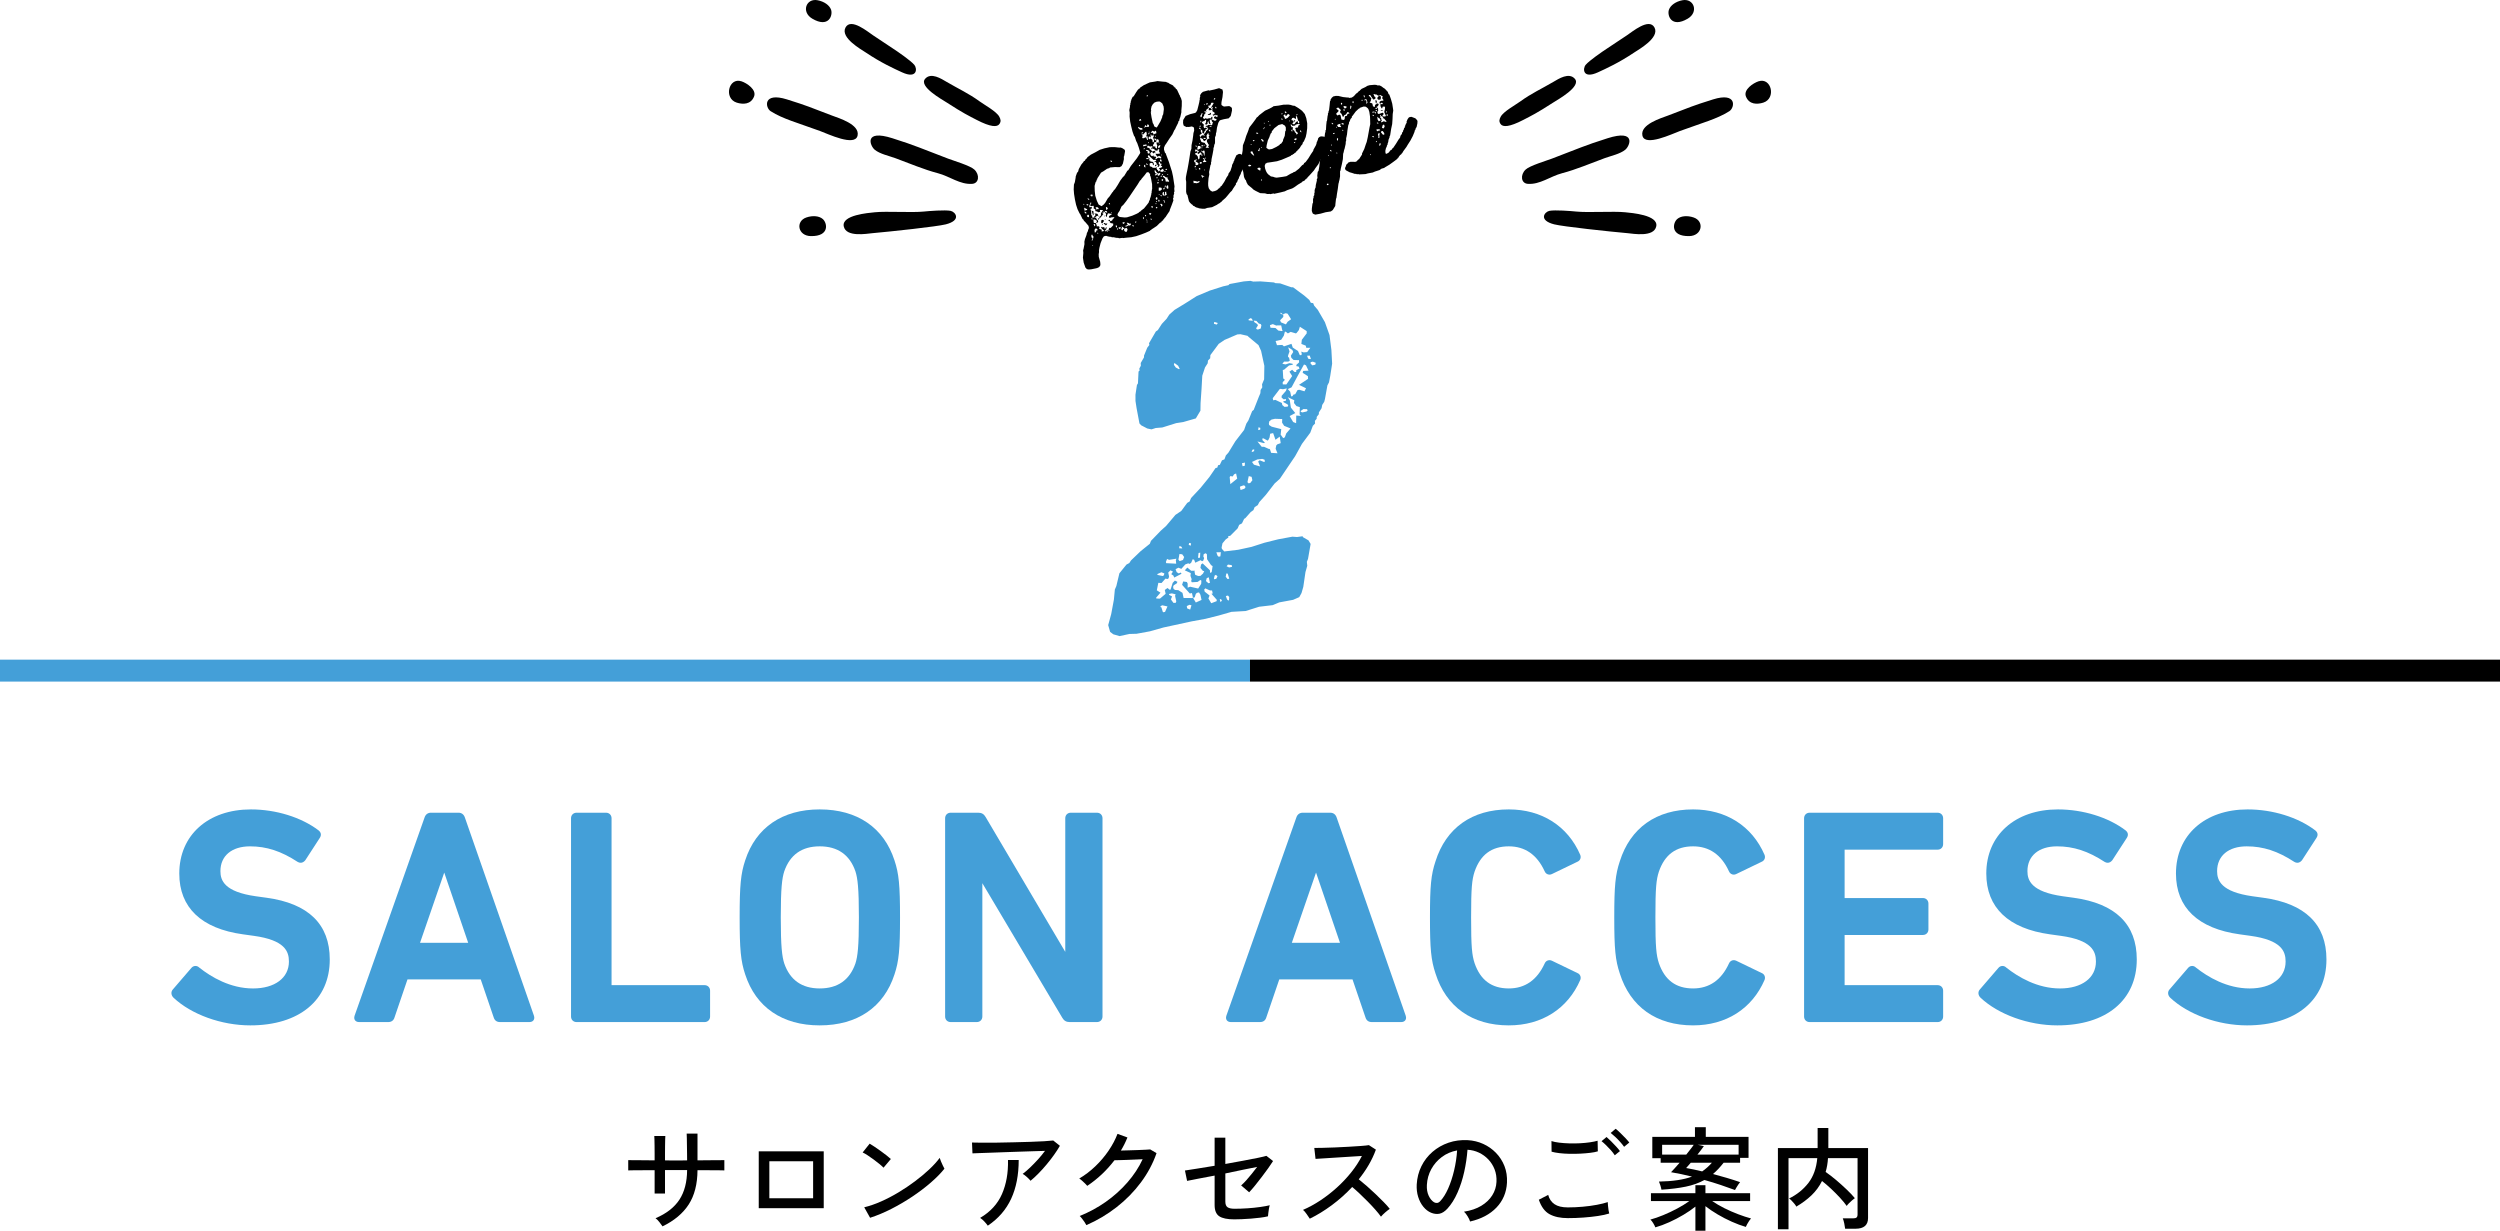 <?xml version="1.0" encoding="UTF-8"?><svg id="b" xmlns="http://www.w3.org/2000/svg" width="398.877" height="196.368" viewBox="0 0 398.877 196.368"><defs><style>.d{fill:#449fd8;}.e{stroke:#000;}.e,.f{fill:none;stroke-miterlimit:10;stroke-width:3.5px;}.f{stroke:#449fd8;}</style></defs><g id="c"><path class="d" d="m39.939,163.6c-4.6,0-9.412-1.737-12.261-4.424-.38-.379-.432-.897-.134-1.268l2.98-3.462c.166-.207.404-.327.664-.327.222,0,.437.091.602.257,1.895,1.504,4.955,3.333,8.58,3.333,3.48,0,5.729-1.684,5.729-4.291,0-1.646-.665-3.421-5.593-4.103l-1.726-.24c-6.656-.915-10.175-4.269-10.175-9.701,0-6.12,4.593-10.231,11.429-10.231,4,0,8.033,1.25,10.79,3.342.424.339.488.771.188,1.22l-2.297,3.542c-.218.276-.475.41-.745.41-.162,0-.322-.046-.476-.138-2.627-1.72-4.968-2.483-7.604-2.483-2.913,0-4.722,1.516-4.722,3.956,0,1.495.641,3.3,5.642,4.007l1.724.239c6.688.919,10.08,4.232,10.08,9.844,0,6.488-4.857,10.519-12.676,10.519Z"/><path class="d" d="m79.772,163.073c-.519,0-.869-.268-1.014-.774l-2.057-6.032h-11.688l-2.063,6.051c-.138.487-.489.754-1.007.754h-4.649c-.366,0-.557-.158-.652-.291-.097-.134-.187-.369-.068-.724l11.169-31.639c.159-.475.526-.75,1.006-.75h4.41c.48,0,.847.276,1.008.757l11.021,31.627c.12.36.03.595-.067.729-.095.132-.286.291-.652.291h-4.697Zm-5.073-12.65l-3.82-11.204-3.862,11.204h7.682Z"/><path class="d" d="m91.993,163.073c-.513,0-.885-.373-.885-.885v-31.632c0-.513.373-.886.885-.886h4.697c.513,0,.885.373.885.886v26.625h14.835c.513,0,.885.373.885.886v4.122c0,.513-.373.885-.885.885h-20.417Z"/><path class="d" d="m130.782,163.6c-5.965,0-10.188-2.892-11.889-8.142-.701-2.101-.882-3.97-.882-9.087s.182-6.987.883-9.091c1.701-5.247,5.923-8.138,11.888-8.138,5.996,0,10.235,2.892,11.937,8.142.701,2.101.882,3.971.882,9.088s-.182,6.986-.883,9.09c-1.7,5.247-5.94,8.138-11.936,8.138Zm0-28.565c-2.837,0-4.74,1.343-5.655,3.992-.349,1.091-.553,2.647-.553,7.344s.204,6.252.556,7.353c.913,2.64,2.815,3.983,5.652,3.983,2.869,0,4.788-1.343,5.703-3.992.349-1.091.553-2.647.553-7.344s-.204-6.253-.556-7.354c-.912-2.64-2.831-3.983-5.7-3.983Z"/><path class="d" d="m170.658,163.073c-.53,0-.901-.217-1.167-.684l-12.757-21.476v21.274c0,.513-.373.885-.885.885h-4.17c-.513,0-.885-.373-.885-.885v-31.632c0-.513.373-.886.885-.886h4.41c.53,0,.901.218,1.167.685l12.708,21.517v-21.316c0-.513.373-.886.886-.886h4.169c.513,0,.886.373.886.886v31.632c0,.513-.373.885-.886.885h-4.361Z"/><path class="d" d="m218.866,163.073c-.519,0-.869-.268-1.014-.774l-2.057-6.032h-11.688l-2.063,6.051c-.138.487-.489.754-1.007.754h-4.649c-.366,0-.557-.158-.652-.29-.097-.134-.187-.369-.069-.724l11.169-31.639c.159-.475.526-.75,1.006-.75h4.41c.48,0,.847.276,1.008.757l11.021,31.627c.12.36.03.595-.067.729-.095.132-.286.29-.652.29h-4.697Zm-5.072-12.65l-3.82-11.204-3.862,11.204h7.682Z"/><path class="d" d="m240.731,163.6c-5.858,0-10.013-2.943-11.698-8.288-.708-2.123-.881-3.879-.881-8.94s.173-6.818.883-8.948c1.684-5.338,5.838-8.282,11.696-8.282,5.248,0,9.401,2.64,11.396,7.243.092.229.093.462.005.667-.086.202-.252.36-.467.446l-4.048,1.954c-.128.064-.264.098-.401.098-.342,0-.64-.212-.775-.553-1.203-2.623-3.126-3.962-5.71-3.962-2.737,0-4.524,1.321-5.463,4.04-.414,1.29-.553,2.527-.553,7.296s.139,6.006.556,7.305c.937,2.71,2.724,4.031,5.46,4.031,2.583,0,4.507-1.339,5.718-3.98.128-.323.425-.534.768-.534.137,0,.273.034.406.1l4.068,1.963c.188.074.354.232.441.434.087.205.087.438,0,.658-1.999,4.613-6.152,7.252-11.4,7.252Z"/><path class="d" d="m270.136,163.6c-5.858,0-10.013-2.943-11.698-8.288-.708-2.123-.881-3.879-.881-8.94s.173-6.818.883-8.948c1.684-5.338,5.838-8.282,11.696-8.282,5.248,0,9.401,2.64,11.396,7.243.092.229.093.462.005.667-.086.202-.252.36-.467.446l-4.048,1.954c-.128.064-.264.098-.401.098-.342,0-.64-.212-.775-.553-1.203-2.623-3.126-3.962-5.71-3.962-2.737,0-4.524,1.321-5.463,4.04-.414,1.29-.553,2.527-.553,7.296s.139,6.006.556,7.305c.937,2.71,2.724,4.031,5.46,4.031,2.583,0,4.507-1.339,5.718-3.98.128-.323.425-.534.768-.534.137,0,.273.034.406.1l4.068,1.963c.188.074.354.232.441.434.087.205.087.438,0,.658-1.999,4.613-6.152,7.252-11.4,7.252Z"/><path class="d" d="m288.727,163.073c-.513,0-.885-.373-.885-.885v-31.632c0-.513.373-.886.885-.886h20.417c.513,0,.885.373.885.886v4.122c0,.513-.373.886-.885.886h-14.834v7.718s12.486,0,12.486,0c.513,0,.886.373.886.886v4.122c0,.513-.373.885-.886.885h-12.486v8.006s14.834,0,14.834,0c.513,0,.885.373.885.886v4.122c0,.513-.373.885-.885.885h-20.417Z"/><path class="d" d="m328.249,163.6c-4.6,0-9.412-1.737-12.261-4.424-.38-.379-.432-.897-.134-1.268l2.98-3.462c.166-.207.404-.327.664-.327.222,0,.437.091.602.257,1.895,1.504,4.955,3.333,8.58,3.333,3.48,0,5.729-1.684,5.729-4.291,0-1.646-.665-3.421-5.593-4.103l-1.726-.24c-6.656-.915-10.175-4.269-10.175-9.701,0-6.12,4.593-10.231,11.429-10.231,4,0,8.033,1.25,10.79,3.342.424.339.488.771.188,1.22l-2.297,3.542c-.218.276-.475.41-.745.41-.162,0-.322-.046-.476-.138-2.627-1.72-4.968-2.483-7.604-2.483-2.913,0-4.722,1.516-4.722,3.956,0,1.495.641,3.3,5.642,4.007l1.724.239c6.688.919,10.08,4.232,10.08,9.844,0,6.488-4.857,10.519-12.676,10.519Z"/><path class="d" d="m358.511,163.6c-4.6,0-9.412-1.737-12.261-4.424-.38-.379-.432-.897-.134-1.268l2.98-3.462c.166-.207.404-.327.664-.327.222,0,.437.091.602.257,1.895,1.504,4.955,3.333,8.58,3.333,3.48,0,5.729-1.684,5.729-4.291,0-1.646-.665-3.421-5.593-4.103l-1.726-.24c-6.656-.915-10.175-4.269-10.175-9.701,0-6.12,4.593-10.231,11.429-10.231,4,0,8.033,1.25,10.79,3.342.424.339.488.771.188,1.22l-2.297,3.542c-.218.276-.475.41-.745.41-.162,0-.322-.046-.476-.138-2.627-1.72-4.968-2.483-7.604-2.483-2.913,0-4.722,1.516-4.722,3.956,0,1.495.641,3.3,5.642,4.007l1.724.239c6.688.919,10.08,4.232,10.08,9.844,0,6.488-4.857,10.519-12.676,10.519Z"/><path d="m105.706,195.666c-.108-.168-.276-.396-.504-.684s-.432-.492-.612-.612c1.74-.744,3.012-1.734,3.816-2.97.804-1.236,1.212-2.808,1.224-4.716h-3.528v3.744h-1.656v-3.726c-.624,0-1.236.003-1.836.009-.6.006-1.113.009-1.539.009s-.705.006-.837.018v-1.638c.096,0,.357.003.783.009.426.006.942.009,1.548.009s1.233.006,1.881.018v-1.116c0-.408-.003-.804-.009-1.188-.006-.384-.012-.72-.018-1.008-.006-.288-.015-.479-.027-.576h1.764c-.012.084-.021.273-.027.567-.006.294-.012.636-.018,1.026-.006.39-.009.789-.009,1.197v1.098c.384.012.726.018,1.026.018h1.44c.312,0,.666-.006,1.062-.018,0-.276-.003-.621-.009-1.035-.006-.414-.012-.84-.018-1.278-.006-.438-.012-.837-.018-1.197-.006-.36-.015-.612-.027-.756h1.728v4.266c.624-.012,1.236-.018,1.836-.018s1.122-.002,1.566-.009c.444-.006.738-.009.882-.009v1.638c-.132-.012-.42-.018-.864-.018s-.966-.002-1.566-.009c-.6-.006-1.218-.009-1.854-.009-.012,2.22-.48,4.044-1.404,5.472-.924,1.428-2.316,2.592-4.176,3.492Z"/><path d="m121.058,192.768v-9.072h10.368v9.072h-10.368Zm1.692-1.584h6.984v-5.904h-6.984v5.904Z"/><path d="m140.966,186.306c-.132-.144-.339-.333-.621-.567-.282-.234-.591-.474-.927-.72-.336-.246-.664-.474-.981-.684-.318-.21-.585-.363-.801-.459l1.116-1.404c.216.12.483.288.801.504.318.216.645.444.981.684.336.24.648.475.936.702.288.228.51.414.666.558l-1.17,1.386Zm-2.142,7.992l-.936-1.674c.852-.204,1.746-.513,2.682-.927s1.863-.897,2.781-1.449,1.797-1.143,2.637-1.773c.84-.63,1.599-1.263,2.277-1.899.678-.636,1.233-1.248,1.665-1.836.036.132.102.315.198.549.096.234.198.462.306.684.108.222.192.387.252.495-.576.72-1.308,1.464-2.196,2.232-.888.768-1.866,1.509-2.934,2.223s-2.178,1.365-3.33,1.953c-1.152.588-2.286,1.062-3.402,1.422Z"/><path d="m164.426,188.394c-.132-.168-.324-.366-.576-.594-.252-.228-.48-.396-.684-.504.36-.264.753-.6,1.179-1.008.426-.408.849-.843,1.269-1.305s.792-.915,1.116-1.359c-.516.012-1.125.03-1.827.054-.702.024-1.446.048-2.232.072-.786.024-1.569.051-2.349.081-.78.03-1.515.057-2.205.081s-1.293.045-1.809.063c-.516.018-.9.033-1.152.045l-.072-1.728c.36.012.885.021,1.575.027.69.006,1.47.003,2.34-.009.87-.012,1.767-.03,2.691-.054.924-.024,1.812-.048,2.664-.072.852-.024,1.604-.057,2.259-.099.654-.042,1.131-.081,1.431-.117l1.062.846c-.252.444-.564.927-.936,1.449-.372.522-.774,1.042-1.206,1.557-.432.516-.867.996-1.305,1.44-.438.444-.849.822-1.233,1.134Zm-6.822,7.164c-.12-.18-.3-.399-.54-.657-.24-.258-.468-.453-.684-.585,1.632-.96,2.793-2.226,3.483-3.798.69-1.572,1.011-3.384.963-5.436h1.71c0,2.388-.402,4.449-1.206,6.183-.804,1.734-2.046,3.166-3.726,4.293Z"/><path d="m173.328,195.468c-.06-.132-.156-.294-.288-.486-.132-.192-.268-.378-.405-.558-.138-.18-.261-.318-.369-.414,1.476-.588,2.862-1.338,4.158-2.25,1.296-.912,2.451-1.95,3.465-3.114s1.821-2.394,2.421-3.69c-.372.012-.783.03-1.233.054-.45.024-.894.042-1.332.054-.438.012-.828.024-1.17.036-.342.012-.597.018-.765.018-1.224,1.608-2.67,2.97-4.338,4.086-.072-.096-.189-.222-.351-.378-.162-.156-.327-.309-.495-.459-.168-.15-.312-.261-.432-.333.9-.528,1.752-1.176,2.556-1.944.804-.768,1.512-1.602,2.124-2.502.612-.9,1.086-1.794,1.422-2.682l1.584.576c-.144.36-.303.714-.477,1.062-.174.348-.363.69-.567,1.026.396-.012.837-.024,1.323-.036.486-.012.963-.027,1.431-.045s.879-.036,1.233-.054c.354-.018.585-.033.693-.045l1.008.594c-.576,1.656-1.41,3.216-2.502,4.68-1.092,1.464-2.379,2.775-3.861,3.933-1.482,1.158-3.093,2.115-4.833,2.871Z"/><path d="m196.925,194.55c-1.104,0-1.902-.165-2.394-.495-.492-.33-.738-.927-.738-1.791v-4.698c-1.02.192-1.938.366-2.754.522-.816.156-1.362.264-1.638.324l-.342-1.656c.42-.06,1.059-.159,1.917-.297.858-.138,1.797-.291,2.817-.459v-4.482h1.71v4.194c.984-.18,1.935-.354,2.853-.522s1.707-.321,2.367-.459c.66-.138,1.104-.243,1.332-.315l1.062.828c-.192.312-.447.69-.765,1.134s-.657.903-1.017,1.377c-.36.474-.717.93-1.071,1.368-.354.438-.675.807-.963,1.107l-1.278-1.098c.24-.204.507-.468.801-.792.294-.324.594-.678.9-1.062.306-.384.591-.75.855-1.098-.612.12-1.371.273-2.277.459-.906.187-1.839.381-2.799.585v4.482c0,.444.117.747.351.909s.609.243,1.125.243c.66,0,1.347-.024,2.061-.072.714-.047,1.386-.117,2.016-.207.63-.09,1.143-.183,1.539-.279-.048.12-.093.3-.135.54-.042.24-.075.474-.099.702s-.042.402-.054.522c-.336.084-.741.156-1.215.216-.475.06-.969.111-1.485.153s-1.011.072-1.485.09-.873.027-1.197.027Z"/><path d="m208.976,194.442c-.12-.18-.285-.423-.495-.729s-.405-.531-.585-.675c.924-.396,1.848-.9,2.772-1.512.924-.612,1.806-1.299,2.646-2.061.84-.762,1.602-1.572,2.286-2.43.684-.857,1.248-1.725,1.692-2.601-.552.036-1.179.075-1.881.117-.702.042-1.41.087-2.124.135-.714.048-1.371.09-1.971.126-.6.036-1.074.066-1.422.09l-.198-1.746c.288,0,.726-.006,1.314-.018.588-.012,1.245-.033,1.971-.063.726-.03,1.452-.065,2.178-.108.726-.042,1.38-.084,1.962-.126.582-.042,1.011-.087,1.287-.135l1.116.72c-.3.828-.681,1.638-1.143,2.43s-.993,1.56-1.593,2.304c.408.324.846.69,1.314,1.098.468.408.93.831,1.386,1.269s.882.858,1.278,1.26c.396.402.72.765.972,1.089-.204.132-.447.321-.729.567-.282.246-.507.471-.675.675-.24-.335-.543-.711-.909-1.125-.366-.414-.765-.84-1.197-1.278-.432-.438-.864-.861-1.296-1.269-.432-.408-.828-.762-1.188-1.062-.996,1.068-2.082,2.037-3.258,2.907-1.176.87-2.346,1.587-3.51,2.151Z"/><path d="m234.553,194.892c-.06-.216-.189-.489-.387-.819-.198-.33-.394-.579-.585-.747,1.08-.167,1.998-.479,2.754-.936.756-.456,1.341-1.014,1.755-1.674.414-.66.639-1.374.675-2.142.036-.72-.063-1.383-.297-1.989s-.567-1.137-.999-1.593c-.432-.456-.933-.819-1.503-1.089-.57-.27-1.179-.423-1.827-.459-.084,1.164-.258,2.34-.522,3.528s-.621,2.292-1.071,3.312c-.45,1.021-.987,1.872-1.611,2.556-.42.456-.843.726-1.269.81-.426.084-.873.03-1.341-.162-.456-.192-.864-.507-1.224-.945-.36-.438-.636-.963-.828-1.575-.192-.612-.27-1.271-.234-1.98.06-1.056.309-2.028.747-2.916.438-.888,1.029-1.653,1.773-2.295.744-.642,1.596-1.128,2.556-1.458s1.986-.465,3.078-.405c.864.048,1.68.246,2.448.594.768.348,1.446.822,2.034,1.422.588.601,1.041,1.302,1.359,2.106.318.804.453,1.692.405,2.664-.084,1.56-.642,2.88-1.674,3.96-1.032,1.08-2.436,1.824-4.212,2.232Zm-5.76-3.078c.132.084.288.123.468.117.18-.006.354-.099.522-.279.468-.492.891-1.164,1.269-2.016.378-.852.693-1.806.945-2.862.252-1.056.414-2.13.486-3.222-.912.168-1.722.516-2.43,1.044-.708.528-1.272,1.176-1.692,1.944-.42.768-.654,1.608-.702,2.52-.036.66.06,1.233.288,1.719s.51.831.846,1.035Z"/><path d="m250.147,194.352c-1.176,0-2.145-.207-2.907-.621-.762-.414-1.335-1.185-1.719-2.313l1.494-.774c.168.648.504,1.143,1.008,1.485.504.342,1.212.513,2.124.513.78,0,1.572-.036,2.376-.108.804-.072,1.557-.174,2.259-.306.702-.132,1.281-.276,1.737-.432,0,.12.012.306.036.558.024.252.054.498.09.738.036.24.072.414.108.522-.48.156-1.08.288-1.8.396s-1.494.192-2.322.252c-.828.061-1.656.09-2.484.09Zm-2.592-10.602l-.018-1.692c.324.108.732.192,1.224.252.492.06,1.026.099,1.602.117.576.018,1.149.012,1.719-.018.57-.03,1.101-.081,1.593-.153.492-.072.9-.156,1.224-.252l.036,1.692c-.3.096-.696.174-1.188.234-.492.061-1.026.105-1.602.135-.576.03-1.152.039-1.728.027-.576-.012-1.116-.048-1.62-.108-.504-.06-.918-.138-1.242-.234Zm10.08.576c-.156-.252-.36-.519-.612-.801-.252-.282-.51-.552-.774-.81-.264-.258-.504-.471-.72-.639l.792-.666c.191.156.429.375.711.657.282.282.555.567.819.855.264.288.468.534.612.738l-.828.666Zm1.494-1.35c-.168-.24-.378-.501-.63-.783-.252-.282-.513-.549-.783-.801-.27-.252-.513-.462-.729-.63l.792-.666c.191.144.429.354.711.63.282.276.561.558.837.846.276.288.486.528.63.72l-.828.684Z"/><path d="m270.503,196.368v-3.852c-.552.444-1.191.882-1.917,1.314-.726.432-1.473.822-2.241,1.17-.769.348-1.512.624-2.232.828-.06-.168-.171-.387-.333-.657-.162-.27-.315-.465-.459-.585.624-.168,1.308-.405,2.052-.711.744-.306,1.482-.654,2.214-1.044s1.38-.789,1.944-1.197h-6.12v-1.26h7.092v-1.278h1.602v1.278h7.128v1.26h-6.048c.576.396,1.224.774,1.944,1.134.72.36,1.452.681,2.196.963.744.282,1.428.507,2.052.675-.084.084-.183.213-.297.387-.114.174-.219.348-.315.522-.096.174-.168.321-.216.441-.708-.204-1.452-.48-2.232-.828-.78-.348-1.536-.738-2.268-1.17s-1.38-.87-1.944-1.314v3.924h-1.602Zm6.318-6.498c-.672-.252-1.428-.519-2.268-.801-.84-.282-1.71-.549-2.61-.801-.876.48-1.866.834-2.97,1.062-1.104.228-2.4.39-3.888.486-.024-.168-.081-.396-.171-.684s-.165-.492-.225-.612c2.184-.036,3.942-.3,5.274-.792-.588-.144-1.161-.276-1.719-.396-.558-.12-1.101-.222-1.629-.306.168-.168.372-.387.612-.657.24-.27.492-.555.756-.855h-3.024v-.72h-1.332v-3.402h6.804v-1.548h1.728v1.548h6.822v3.348h-1.35v.774h-2.628c-.54.696-1.104,1.296-1.692,1.8.72.192,1.446.396,2.178.612.732.216,1.446.444,2.142.684-.072.084-.165.21-.279.378-.114.168-.219.333-.315.495-.096.162-.168.291-.216.387Zm-11.628-5.652h3.852c.24-.312.468-.603.684-.873s.384-.501.504-.693h-5.04v1.566Zm6.39,2.682c.576-.396,1.092-.858,1.548-1.386h-3.366c-.144.168-.279.324-.405.468s-.237.27-.333.378c.384.06.792.138,1.224.234.432.096.876.198,1.332.306Zm-.756-2.682h6.57v-1.566h-6.534l.99.216c-.132.192-.288.405-.468.639-.18.234-.366.471-.558.711Z"/><path d="m283.667,196.134v-12.96h6.336v-3.204h1.71v3.204h6.336v11.16c0,1.14-.666,1.71-1.998,1.71h-1.656c-.024-.228-.072-.513-.144-.855-.072-.342-.15-.609-.234-.801h1.656c.252,0,.432-.045.54-.135.108-.09.162-.255.162-.495v-8.982h-4.716c-.048.792-.174,1.53-.378,2.214.528.36,1.086.79,1.674,1.287.588.498,1.146.999,1.674,1.503.528.504.966.966,1.314,1.386-.108.072-.252.186-.432.342-.18.156-.351.315-.513.477s-.279.303-.351.423c-.3-.42-.666-.864-1.098-1.332-.432-.468-.895-.933-1.386-1.395-.492-.461-.978-.879-1.458-1.251-.432.864-.993,1.626-1.683,2.286-.69.66-1.497,1.26-2.421,1.8-.048-.12-.147-.27-.297-.45-.15-.18-.306-.354-.468-.522-.162-.168-.291-.276-.387-.324,1.248-.612,2.274-1.437,3.078-2.475.804-1.038,1.278-2.36,1.422-3.969h-4.59v11.358h-1.692Z"/><line class="f" y1="106.998" x2="199.438" y2="106.998"/><line class="e" x1="199.438" y1="106.998" x2="398.877" y2="106.998"/><path d="m172.881,39.707l.145-.747-.011-.407.091-.404.211-.557.075-.246-.016-.073.101-.125-.027-.122.15-.135-.007-.152.151-.365-.074-.342-.515-.604-.224-.207-.062-.166-.154-.12-.37-.764-.105-.131-.325-.671-.227-.692-.185-.855-.137-.865-.056-.729.037-.775.146-.389.125-.718.012-.181.206-.582.183-.218.097-.379.405-.727.365-.438.028-.108.166-.062.128-.232.237-.205.028-.108.571-.431.758-.395.661-.374.742-.237.855-.185.765-.013.785.085.201-.018.311.137.332.235.048.22-.14.772-.058.089.012.407-.156.699-.219.405-.296.167-.77-.012-.778.066-.131.105-.336.099-.601.412-.364.207-.593.922-.003.103-.12.154-.012.182-.125.129-.171.625.023.813.085.749.254.814.284.603.465.258.33-.251.245-.283.41-.703.289-.318.446-.659.087-.07.09-.173.27-.289.421-.654.41-.703.437-.581.155-.11.416-.678.09-.173.16-.086.416-.678.48-.616.499-.646.459-.713.066-.168-.214-.747-.267-.76-.177-.346-.232-.717-.084-.033-.267-.76-.194-.776-.175-.807-.096-.797.014-.642-.06-.396.113-.536-.013-.176.071-.144-.013-.176.066-.168.035-.314.087-.07-.021-.098.214-.43.16-.086.416-.679.292-.421.117-.051-.011-.049.122-.027-.011-.049.098-.021-.016-.073.625-.417.628-.29.327-.147.84-.131.367-.08.786.086.599.049.178.115.098-.021.303.215.543.266.056.141.109.028.021.098.173.09.062.166.178.115.335.72.056.141.06.039.037.171.172.321.12.434-.007.794-.066.756.004.254-.169.753-.131.335-.045.266-.15.135-.011.181-.375.747-.119.281-.12.154-.312.682-.47.664-.459.713-.254.362-.15.365-.005.333.16.502.084.033.241.638.302.804.242.766.238.741.169.781.241,1.585-.043.393.037.401-.085.198.037.171-.112.306.014.304-.09.173.064.293-.272.75-.297.755-.036.187-.426.629-.229.357-.193.169-.003.103-.136.081-.066.167-.098.021-.033.084-.117.051-.022.133-.19.067-.526.523-.625.417-.229.126.01.049-.184.091-.058.089-.652.294-.755.292-.81.278-.781.169-.803.072-.524.062-.059-.038-.573.073-.065-.062-.387-.019-.403-.092-.28.01-.119-.077-.309-.009-.01-.049-.098.021-.385-.121-.342.074-.216.303-.316.784-.193.758-.067.398.01.279-.053.344.012.406.224.795.036.401-.031.211-.177.243-.302.142-.904.196-.425.042-.32-.059-.235-.256-.272-.785-.121-.792.066-.756-.036-.401.056-.217.019-.03Zm-.021-7.054l.108.027.022-.132-.108-.028-.009.079-.014.054Zm.203.698l-.096.148.04.068.206.007.215-.072.052-.114-.514-.247-.033.084.095.082.035.044Zm.314.622l-.249-.202-.103-.003.072.215.064.062.176-.013.039-.06Zm.272-1.338l-.167-.065-.122.026.026.122.064.062.171-.037.028-.109Zm-.25,1.794l.116.179.24.05-.02-.329-.065-.062-.127.002-.096.148-.049.011Zm.39-2.565l.003-.103-.232-.129-.033.084.135.15.078.008.049-.01Zm1.601,2.9l.012-.181.161-.086.033-.084.092-.046-.037-.171.031-.211.311-.451-.392-.043-.122.027.058.269-.288.088-.178-.115-.325-.083.036-.187-.046-.092-.267-.172.061-.192-.073-.214-.342.074-.208-.133.21-.327-.027-.122-.059-.039-.25.617.066.19.293-.064.065.063-.031.211-.195.042.104.361.042.426-.026.236.152-.007.015.304.041.068.329-.02-.048-.22.146-.031.036-.187-.051-.117-.114-.052.044-.035.393.043.119.077.002.127.151.223-.019.03-.154-.12-.103-.003-.311.221-.033.084h.231s-.028.109-.028.109l.086.16.154.12.091.185-.091.173-.154.11-.071-.087.124-.257-.303-.215-.211-.031-.068.04.041.426.046.092.314.034.123.332.018.201.22-.048.167.066.051.117-.075.247.385.121.064.062-.066.168.065.063.317-.069-.026-.123-.283-.245-.151-.223.087-.07.103.003.165.169-.026-.122.171-.037.134.38.092-.046-.046-.092.033-.084.179-.116.035.043-.159.444-.152.008-.014.054.1.106.098-.021.125-.129.157.017.092-.046.165-.419.07.087.166-.062.376-.389-.009-.279-.374-.072-.154-.12-.046-.092.106-.1.312-.093.003-.103.352-.383-.065-.062-.401.036-.214.072-.187-.036-.021-.098.066-.167.384-.237-.026-.123-.304.015-.069-.087-.22.048-.131.335.007.152-.122.026-.086-.161.069-.271-.25-.329-.154-.12-.012.182-.076.119-.148-.095-.034.083.168.066.051.116-.467.562-.171.037Zm-1.416-3.58l.193.061-.023.133.161-.086.012-.182-.04-.068-.226.023-.087.07.01.049Zm.366,3.808l-.021-.098-.09-.057-.097.021-.039.06.125.101.122-.026Zm-.193,2.881l.148.096.021.098-.147.262.094.082.151-.365.064-.295-.13-.125-.066-.19-.146.032v.358s.011.049.011.049Zm.014-4.299l.232.128.073-.016.021.686-.129-.125-.187-.625-.011-.048Zm.125,5.65l.092-.045.033-.084-.098.021-.038.059.01.049Zm.244-3.122l.122-.026.101-.125-.042-.195-.254.004.115.179-.003.103-.039.06Zm.168,1.012l.092-.045.139-.184.012-.182.07.087.111-.075-.026-.122-.148-.096-.016-.073-.122.027-.183.219.037.401.035.043Zm.245-3.94l-.096.149.021.098.269-.058.181.011-.066-.19-.154-.12-.315-.034.046.092.083.033.03.019Zm.301,4.104l-.105-.131-.103-.003.11.155.098-.021Zm.173-2.39l-.096.148-.079-.009-.1-.106.204-.121.043-.035.027.123Zm.327.21l.226-.023.148.096.002.127-.215.303-.093.046-.134-.15.053-.344.014-.054Zm.094.67l.123-.026.021.098-.123.026-.021-.098Zm.841-.131l-.085.197-.174.14-.046-.092-.238-.153-.045-.093.165-.062.109.028.056.142.062-.065.195-.042Zm-.544-1.212l.098-.021.021.098-.098.021-.021-.098Zm.125-.718l.11.155.168.066.123-.026-.037-.171-.173-.09-.146.032-.044.035Zm.007,1.329l.008-.079.173.09-.038.06-.095-.082-.048.011Zm.225-1.558l.122-.026.144-.159-.091-.185-.148-.096-.067.041.03.377.011.049Zm.155,3.547l.097-.021-.021-.098-.171.037.011.049.049-.011.035.044Zm.268-1.951l.181.012.021.098-.058.089-.097.021-.089-.057-.021-.098.044-.035.019-.03Zm.14,1.709l-.187-.036-.014.054.065.063.141-.056-.005-.024Zm.065-4.183l-.067-.19-.157-.017.091.185.084.033.049-.011Zm.316-6.795l-.021-.098-.148-.096-.097.021.067.19.152-.007.048-.011Zm-.118,8.184l.098-.021-.021-.098-.098.021.021.098Zm.837,2.325l.066-.168-.007-.151-.182-.012-.033.084.102.234.054.014Zm.069.317l.146-.032.014-.054-.054-.014-.026-.122-.079-.008-.017.157.016.073Zm4.428-8.709l-.529.626-.109.203-.098.021-.415.678-1.336,1.978-.47.664-.461.586-.3.27-.307.706-.235.333-.099.252.071.214.292.167.786.085.377-.03.839-.259.701-.306.321-.172.058-.089.229-.126.12-.154.165-.062.072-.143.166-.062.505-.621.278-.367.088-.301.106-.1-.007-.152.146-.39.017-.157.058-.089v-.23s.059-.089.059-.089l.01-.309.038-.06-.021-.098.061-.192-.013-.765-.15-.812-.084-.391-.086-.16v-.23s-.244-.305-.244-.305l-.279.01-.298.396-.02.03Zm-3.915,8.598l.08-.222-.041-.068-.318.069.067.19.163.041.049-.011Zm.281-.239l-.09.173-.007.206.095.082.098-.021.09-.173.098-.021.064.062.004.255.238.153.152-.008.118-.281.017-.157-.17-.193-.097.021-.131.105-.103-.003-.265-.275-.192-.061.045.092.035.044Zm.066-.756l.091.185.079.008.154-.11.028-.108-.041-.068-.293.063-.019.03Zm.877.27l-.049.011-.095.148-.195.043-.063.064.021.098.22-.048.247-.156.188.036.16-.085.036-.187-.04-.068-.142.056-.292-.167-.176.013.026.122.119.077.035.043Zm.696.259l.167.065.122-.026-.14-.174-.079-.009-.057.089-.014.055Zm.487-.464l.15-.135-.002-.127-.107-.028-.056.217.016.073Zm1.155-14.956l-.026-.122-.064-.063-.398-.067-.081-.136-.146.032.067.19.224.208.187.036.196-.042.043-.035Zm-.597,5.858l.06.039.16-.086-.037-.171-.093.045-.076.119-.014.054Zm.075-7.203l.318-.069-.072-.214-.152.007-.101.125-.003.103.011.049Zm.361,2.019l.215-.072.052-.113-.206-.006-.077.119.016.073Zm.026.122l-.008.079.189.164-.09.173-.011.182.186.036.375-.158.078.008.094.312.1.106.098-.021-.08-.366.017-.157-.084-.033-.122.026-.035-.043.107-.33-.084-.391-.122.026-.371.413-.236-.025Zm.327,13.535l.036-.187-.026-.122-.097.021-.058.089.091.185.055.014Zm-.09-11.617l.562-.122-.026-.122-.065-.062-.342.074-.108-.027-.036.187.016.073Zm.046.45l.108.028.101-.124-.016-.073-.098.021-.082.095-.014.054Zm.539-3.646l-.243-.178-.079-.008.027.122-.052.114-.13.105.01.049.356-.128.363.023.101-.125-.027-.122-.135-.15-.084-.033-.088.301-.019.03Zm-.237,6.573l-.046-.45-.117.051-.057.089.012.176.154.12.055.014Zm-.051,7.786l.171-.037-.026-.122-.143-.071-.017.157.016.074Zm.417-10.346l-.033.084.042.195.065.062.22-.047.028-.108-.042-.195-.135-.15-.276-.093-.146.032.021.097.222.08.036.043Zm-.275,1.21l.388.019.076-.119-.295-.063-.155.11-.014.054Zm.28.937l-.026-.122-.208-.134-.027.108.105.131.108.028.049-.011Zm-.048,8.859l-.105-.13-.103-.003.11.155.098-.021Zm-.129-19.818l.084.033.093-.045.017-.157-.122.026-.082.094.01.049Zm.022,20.148l.122-.026-.026-.122-.122.026.026.122Zm.067-11.958l.325.083.064.062.037.171.06.038.146-.032.072.215.124.101.332-.123.129.125.027.122-.038.06-.181-.012-.034.083-.092.045-.18-.242-.123.026-.183.219.053.244.194.188.103.003.125-.129.065.062-.014.054.071.087.225-.023.13.125-.128.232.026.122.31-.22.214-.073.257.124.122-.026-.01-.279-.122.026-.184-.14-.252.132-.079-.009-.277-.451.412.013.342-.074-.212-.389.096-.148-.011-.049-.148-.096-.093.046-.08.222-.374-.072-.064-.063-.037-.171-.068.041-.227-.104-.17.037-.06-.038.009-.079.19-.067.038-.06-.026-.122-.083-.033-.318.069-.129-.125-.236-.025-.08.222.016.073Zm.445,1.822l-.155.11-.027.108.187.037.064.063.026.122.226-.023.173.09.137.277-.05.241-.135-.149.017-.157-.174-.09-.176.013-.179.116.036.401.36.126.105.13.509-.008.008-.079.093-.045.01.279.059.039.026.122.084.033.109.155-.038.059.127-.002.193-.17-.021-.097-.175-.218.361-.104.18-.116-.051-.117-.173-.091-.011-.049.126-.129-.002-.127-.123.026-.1-.106-.062-.166-.143-.071-.034.314.129.125.027.122-.153.238-.117.051-.076-.112.125-.129-.189-.164-.182-.369-.222-.08-.016-.073.207.007.086-.07-.045-.092-.167-.066-.225.023-.577-.54-.116-.18-.157-.017-.057.089.012.177.294.294.029.02Zm-.32-2.54l.182.012-.051-.117-.083-.033-.033.083-.014.054Zm.056-1.393l.122-.026.071-.144-.083-.033-.093.045-.032.084.016.073Zm.336.49l-.129-.125-.127.002-.04.29.135.15.198-.146.249.202.067.19-.017.157.065.063.098-.021.07-.143.007-.206-.158-.375.147-.263-.051-.117-.342.074-.042-.195-.104-.003.023.456-.049.011Zm-.277-.81l.113.052.023-.133-.109-.027-.027.108Zm.121,12.94l-.06-.039-.021.133.232.129.073-.016-.002-.127.082-.094-.041-.068-.214.072-.049.011Zm.388.964l-.021-.098-.236-.025.116.179.098-.021.043-.035Zm.936-14.908l.429-.733.288-.676.012-.182.142-.286.104-.816-.041-.426-.209-.492-.308-.24-.167-.066-.401.036-.356.128-.275.265-.206.352-.1.482.048.22-.068.04.067.19-.074.016.121.792.202.928.11.156.134.38.316.162.097-.021.134-.208Zm-.55.886l-.257-.124-.122.026.011.049-.188.194.016.074.269-.059.105.131.042.195.248-.156.176-.012.031-.211-.078-.239-.097.021-.106.1-.049.011Zm-.254,12.152l.006-.206-.064-.062-.127.002-.033.084.062.166.109.027.048-.011Zm.321-10.785l.108.027.147-.032.035.044-.075.246-.317.069.027.122-.192.297-.003.103.146.199.155-.111.065.063.018.201.233.129.054-.575-.06-.039-.069-.317.058-.089.137.047.167-.062.025-.236-.056-.141-.124-.101-.209.096-.141-.174-.138-.046-.033.083.042.196Zm.041,5.26l.192.06.125.101-.207-.006-.125.129.016.073.176-.013.272-.161.046.092-.072.144.226-.023.24-.308-.208-.134-.058.089-.146.032-.264-.275-.156-.248-.103-.003-.028.108.088.288-.014.055Zm.262-1.387l-.037.187-.082.095-.151.007.036-.187.16-.086.074-.016Zm-.097-4.455l-.045-.092-.084-.033-.033.083.04.068.122-.026Zm-.036,10.801l.098-.021-.037-.171-.098.021.037.171Zm.101-.713l.098-.021.058-.089.006-.206-.148-.096-.049.011-.085.198.062.166.06.038Zm-.093,1.223l.026.122.049-.011.011.049.122-.026-.011-.049.049-.011-.026-.122-.049.011-.011-.049-.117.051-.043.035Zm.099-.84l.106-.1-.016-.073-.17.037.051.117.029.019Zm.125-3.787l.061-.192-.133-.022-.066.167.084.033.054.014Zm.058.857l.136-.081.037-.187-.182-.011-.033.084.042.195Zm.064-.526l.06.038.067-.04-.062-.166-.13.105.03.02.035.043Zm.089-5.134l.155-.11.157-.341-.211-.031-.183.219.048.22.035.044Zm-.054,8.477h.23s-.047-.219-.047-.219l-.095-.082-.104.227.016.073Zm.232-9.308l-.148-.096-.049.01.046.092.113.052.044-.035-.005-.024Zm-.131,8.238l.122-.026-.021-.098-.122.026.021.098Zm-.01-.637l.206.007.248-.156.037-.187-.111-.155-.387-.019-.002.461.011.049Zm.425-4.645l.027-.108-.042-.195-.216-.055v.23s.159.145.159.145l.073-.016Zm-.189,6.793l.051.117.084.033-.012.182.083.033.101-.125.073-.016-.026-.122-.159-.145-.133-.022-.019.029-.043.035Zm.19-1.243l.061-.192h-.23s.021.097.021.097l.095.082.054.014Zm-.166-4.185v.231s.186.036.186.036l.225-.023.15-.135-.137-.277.043-.035-.054-.014-.364.207-.049.01Zm.056,1.088l.123-.026.071-.144-.084-.033-.092.045-.033.084.016.073Zm.072-3.443l.122-.026-.021-.098-.122.026.021.098Zm.145,4.086l.136-.081.036-.187-.236-.026.004.255.059.038Zm-.044-.911l.122-.026.095-.149-.181-.012-.047.138.011.049Zm.79,3.051l-.091-.185-.004-.255-.146.032-.062.064.025.353-.063.064-.083-.032-.048-.22.036-.187-.059-.038-.155.11-.042.163.063.293.413.013.198-.146.02-.03Zm-.636-2.931l.026.122.343.284.106.489.226-.023.162.041.146-.031-.026-.122-.226-.335-.023-.225-.226.023-.307-.24-.158-.017-.043.035Zm.054,2.137l.22-.048.012-.182-.084-.033-.149.135-.008.079.011.049Zm.285,2.138l.027-.108-.11-.155-.013-.176-.157-.017.163.399.09.058Zm.106-4.934l-.045-.092-.114-.052-.033.084.04.068.079.008.073-.016Zm-.18,2.469l.146-.032.061-.192-.041-.068-.103-.003.021.098-.096.148.011.049Zm.413-2.929l-.083-.033-.195.042.081.136.103.003.106-.1-.011-.049Zm.161,2.625l-.084-.033-.13.105-.052.114.023.225.129.125.16-.086-.036-.402-.01-.049Zm-.141-1.708l.171-.037-.041-.068-.152.007.021.098Zm.049,3.646l.122-.026-.026-.122-.122.026.026.122Z"/><path d="m195.044,14.287l.085.391-.08.811-.159.801-.019.388.081.136.322.186.803-.072.163.042.308.24.016.431-.169.753-.047.138-.308.348-.762.139-.557.146-.155.11-.186.322-.213.788-.096.736-.058.089-.023.363-.131.335-.002.819-.044.265-.073.016.026.122-.049.011.007.152-.122.384.008.152-.14.772-.163.777-.038.417-.051.114.009.279-.096.149-.145.747-.078.349.036.401-.123.615-.061.781.011.407.085.391.226.335.327.21.439-.095.326-.147.275-.265.117-.051-.011-.049.16-.086.022-.133.16-.086.427-.63.399-.751.254-.362.012-.182.331-.481.261-.798-.021-.098.271-.519-.002-.127.087-.07.036-.187.312-.682.389-.212h.23s.573.286.573.286l.205.237.109.386-.267.774-.066.168-.006.206-.068.041.021.098-.049.01-.012.181-.342.663.016.073-.323.632.016.074-.205.351-.094.276-.202.248.007.152-.445.659-.205.352-.275.264-.485.591-.246.283-.58.509-.096.149-.098.021.011.049-.122.026.011.048-.321.172-.199.145-.764.371-.767.115-.356.128-.382.006-.604-.074-.148-.096-.098.021-.311-.137-.213-.158-.104-.003-.175-.218-.084-.033-.259-.25-.18-.243-.194-.776-.042-.196-.14-.174-.08-.366.013-1.589-.065-.42.024-.364.094-.506.164-.777.14-.772.134-.796.115-.767.075-.477.146-.39.025-.593.15-.723.11-.791.042-.393.116-.409-.027-.48-.322-.186-.567.098-.06-.039-.22.048-.341-.156-.154-.12-.084-.391.026-.466.396-.649.706-.281.801-.199.155-.11.186-.322.208-.812.133-.566-.007-.152.063-.065v-.358s.079-.222.079-.222l-.023-.226.21-.327.237-.205.844-.234.073-.016.09.057.806-.175.771-.218.479.204.054.014Zm-4.582,14.958l.141-.056.344.053.355-.128.102-.124-.016-.073-.083-.033-.356.128-.051-.117-.279.009-.119-.077-.092.046.044.323.011.049Zm.061-3.492l.11.155.049-.011.065.063.006.382.206.006.19-.066.09-.173-.194-.188-.262-.147-.032-.146.19-.067.023-.133-.386.109-.066.167.011.049Zm.069.906l.059.038.098-.021.058-.089-.021-.098-.108-.028-.072.144-.013.054Zm.107-2.453l.16-.086.079.009.124.101-.095.149-.288.088.037.171.168.066.205.237.106.489.142-.057.06-.192.014-.412.155-.11.135.15.084.033.087-.07-.045-.093-.163-.041.047-.138-.14-.174-.079-.008-.188.194-.166.062-.096-.209.242-.181-.045-.092-.346-.181-.046-.092-.097.021-.066.167.008.152.011.049Zm.208,2.845l-.021-.098-.163-.042.045.092.083.033.055.014Zm-.179-3.772l.041.068.113.052.161-.086-.276-.094-.039.059Zm.413.013l-.102.354-.006.206.132.022.413-.217v-.231s-.128-.125-.128-.125l-.235-.025-.073.016Zm.354,3.759v-.23s-.234-.025-.234-.025l.072.214.064.062.098-.021Zm.123-6.395l-.097-.209-.148-.095-.058.089.021.098.203.109.079.009Zm-.256,2.357l.097-.021-.037-.171-.097.021.037.171Zm.033-2.795l.108.028.063-.065.017-.157-.166.062-.033.083.011.049Zm.016,5.854l.089.058.176-.013.09-.173-.04-.068-.211-.031-.12.154.016.073Zm2.053-6.456l.064.062.009-.079-.256-.354.242-.18.045.092.173.09.181.012.18-.116-.037-.171-.212-.031-.148-.096-.021-.098.096-.148.22-.048.105.13.103.003.066-.167-.026-.122-.108-.028-.195.042-.051-.117-.267.186-.129-.125-.016-.073.219-.048.134-.208-.427-.316.066-.168-.092-.185.125-.13-.012-.176-.194.169-.064-.062.391-.673.014-.054-.162-.042-.226.023-.126.36-.185.091-.133-.022-.022.133.097.209-.479.385.051.117.09.057-.093.045-.236-.025-.068.041.045.092.168.066.016.073-.231.229-.063.295-.155.11.026.122.116.18.103.003.204-.121.064.062.212.031.263-.083.338.029-.013-.176.063-.065.122-.027.023.225-.099.252-.261-.021-.067.041-.012.182.069.317.091.185-.043.035-.108-.027-.13-.125-.051-.117v-.23s-.154.11-.154.11l-.033.084.037.17-.125.13-.19.067-.096-.209.092-.045.061-.192.004-.333-.147.032-.144.16-.245.053-.158.213.284.245.081.136-.063.065-.006.206.096.209.079.009.209-.097.045.092.173.09.011.049-.304.015.012.177-.207.224-.045.265-.127.002-.148-.096.015-.284-.121-.204-.15.134.012.177.172.32-.359.231.063.293.123-.026.158-.213.225-.023.143.071.122-.026-.169-.193-.016-.073.127-.002.134-.208.092-.046.032-.211.117-.051.139-.184.073-.016-.002-.127-.18-.242.033-.084-.059-.038-.009.078-.087.07-.114-.052.115-.178.182.012.096-.148.599.049.067-.04.045-.266.014-.054Zm-.959,1.947l.037.401.069.087-.215.302-.272.161-.169-.193-.002-.127-.257-.123-.159-.145-.052.114.013.176.198.442.571.158.002.127.125.101.15.223-.191.297.363.023.171-.037-.021-.098-.148-.095.207-.224-.159-.145-.107-.258-.083-.033-.021-.328.095-.148.327-.147-.126-.229.036-.187.092-.046-.045-.093-.184-.139.049-.011.033-.084-.035-.044-.073.016-.172.267-.044.036Zm-.9-2.03l.08-.222-.065-.062-.073.016-.031.211.035.044.054.014Zm.094-1.453l.002.127-.164.189-.006.206.046.092.084.033-.01-.049.125-.13-.018-.201.062-.064.05-.241-.171.037Zm-.04,9.958l.155.247-.022.133.093-.045.011-.182.068-.04.089.057.093-.046-.046-.092-.206-.006-.046-.092-.113-.052-.033.084-.043.035Zm.368-3.609l.085.391.098-.021-.034-.274.049-.011-.03-.377-.081-.136-.122.027-.095.148-.159-.145-.074.016.096.209.233.128.035.043Zm-.362-1.2l.057.141.117-.051.083.033.068-.04-.007-.152-.274.034-.044.035Zm.172.321l-.157-.017-.003.103.108.027.062-.064-.01-.049Zm.381,1.759l-.251-.099-.052.114.149.096.048-.011.046.093-.246.283.046.092.553-.043-.24-.281-.053-.244Zm.185-3.16l-.111-.155-.328.02.165.169.201-.018.074-.016Zm-.298-5.383l.122-.026-.021-.097-.122.026.021.097Zm.061,10.422l.099-.021-.027-.122-.098.021.026.122Zm.015-3.942l.098-.021-.026-.122-.098.021.026.122Zm.258,2.016l-.046-.092-.084-.033-.046.138.103.003.074-.016Zm.008-8.569l.195-.042.063-.065-.021-.098-.108-.027-.092.046-.046.138.01.049Zm.742,1.297l.028.249-.185.091-.225.023-.084-.033-.002-.127.163.042.232-.229.073-.016Zm-.342,2.785l.245.305-.011-.407-.214.072-.019.03Zm.05-3.54l.122-.027.168.066.111.155.026.122-.451.047-.026-.123.036-.187.014-.054Zm.088,2.999l.29.04.027-.108-.29-.04-.027.108Zm.665-4.364l.108.028.126-.13-.002-.127-.122.026-.096.149-.014.054Zm.41,1.419l.012-.181-.173-.09-.007.206.119.076.049-.011Z"/><path d="m203.063,17.05l.13-.105.797-.096.787-.145.79-.018.344.053.385.121.26.02.679.416.58.437.057.142.049-.011.021.098.073-.016.026.122.049-.01.021.097.049-.01.257.712.15.811-.007.794-.104.815-.128.59-.288.676-.202.248-.012.182-.245.284-.187.322-.245.283-.092.046-.09.173-.16.085-.022.133-.122.027.011.049-.098.021-.145.16-.122.026.011.049-.327.147-.058.089-.676.3-.75.316-.766.243-.84.131-.768.115-.131.105-.098.021-.127.36.066.421.139.404.171.321.235.256.397.297.127-.002.011.049.122-.026.359.127.291.039.919-.123.616-.108.705-.408.351-.153.131-.105.195-.042.635-.496.496-.542.248-.156.085-.197.224-.151.456-.61.415-.678.35-.51.037-.187.405-.727.121-.385-.021-.098.106-.1-.021-.098.087-.07.078-.349.188-.194.234-.102.387.019.42.165.264.275.074.342-.126.36.004.254-.074.016.021.098-.048.01.007.152-.242.539-.063.064.008.152-.106.1-.031.211-.343.662-.229.357-.318.657-.494.67-.21.327-.535.602-.396.418-.144.159-.008.079-.123.026-.027.108-.123.026-.114.178-.438.223.011.049-.656.398-.621.441-.296.167-.81.278-.37.183-.752.188-.953.207-.089-.058-.537.117-.06-.038-.407.011-.354-.102-.775-.036-.716-.356-.352-.205-.259-.25-.621-.505-.207-.364-.133-.38-.135-.149-.159-.375-.115-.768-.213-.747.061-.78-.042-.784-.036-.401.125-.718.045-.854.297-.755.223-.739.283-.701.061-.192.063-.065-.021-.098.157-.34.48-.616.495-.67.171-.267.136-.081.27-.289.591-.46.329-.251.745-.34.432-.247.05-.011Zm-3.89,9.309l-.003.103.064.062.211.031.155-.11.033-.084-.3-.088-.117.051-.044.035Zm.358-2.124l.037.171.388.376.162.042-.33-.696-.239.077-.019.03Zm.03-1.157l.171-.037-.04-.068-.152.008.021.098Zm.333-.584l.084.033.122-.026.063-.064-.04-.068-.108-.028-.093.045-.028.108Zm.543-1.269l.021.098.211.031.106-.1-.256-.124-.044.035-.038.06Zm.185,5.688l.046.093.44.262-.051-.117.066-.168-.013-.176-.192-.061-.196.042-.087.07-.014.054Zm.254-3.073l-.136.081.013.176.181.012.076-.477-.054-.014-.062.065.002.127-.019.03Zm.309-1.524l.148.096.116.179.103.003.063-.064-.067-.19-.178-.115-.157-.017-.027.108Zm.134,6.518l.026-.236-.117.051-.032.084.075.111.049-.01Zm-.09-5.25l.123-.026-.021-.097-.123.026.021.097Zm.354-2.966l.093-.045.027-.108.106-.1-.016-.073-.155.11-.066.167.01.049Zm.088-.889l.098-.021-.026-.122-.098.021.026.122Zm.842,4.114l.445-.071.671-.325.519-.317.072-.143.189-.067.292-.421.012-.182.269-.647.076-.707.096-.148-.003-.485-.137-.277-.44-.263-.581.152-.659.501-.422.526-.013.182-.207.224-.03.212-.106.1.021.098-.298.627-.189.783-.042.393.303.215.163.042Zm-.219-4.428l.182.012-.045-.093-.108-.027-.028.108Zm.379.686v-.23s-.096.021-.096.021l-.033.084.076.111.054.014Zm1.733-1.092l.148.096.098-.021-.026-.122-.191-.061-.028.108Zm.066-.756l.123-.026.012-.182-.122.027-.023.132.011.049Zm.278.221l.17.193.077.239.095.082.364-.207.333-.354-.116-.179-.192-.061-.221.278-.141.056-.058-.269-.122.026-.145.159-.043.035Zm.322-.402l.185-.091.009-.078-.154-.12-.104-.003-.027.108.075.111.016.073Zm.618,1.196l.021.098.097-.021-.032-.147-.086.07Zm.409,1.062l.078.008.063-.064.079.008-.097.379.302.216.072.215.219.183-.012.182.215-.072.066-.168-.084-.033-.026-.122-.227-.104-.015-.304-.091-.185.155-.11.279-.01.102-.354.122-.026.062-.065-.002-.127-.377.03-.264.083-.096.148-.425.041-.146-.199-.133-.022.042.195.122.204.016.073Zm.132.61l-.072-.214-.06-.039-.067.041-.003.103.081.136.122-.026Zm.498-1.949l-.327-.21-.22.047-.128.233.026.122.187.036.119.077-.044.035.065.063-.028.108-.15.135-.033.083.232.129.117-.051.216-.303.267-.186.069.317.065.063.049-.011.095-.149-.042-.195-.149-.096-.202-.698-.171.037.047.22-.041.162-.019.03Zm-.271,3.818l.108.027.134-.208-.214.072-.039.06.011.049Zm.01-3.608l.171-.038-.026.236-.098.021-.047-.22Zm.028,2.96l.032.146.167.066.155-.11.033-.084-.081-.136-.258.107-.049.011Zm.341-3.732l.155-.11.017-.157-.155.11-.027.108.01.048Zm.808,2.664l-.072-.214-.064-.063-.103-.003.042.195.149.096.049-.01Z"/><path d="m221.098,24.493l.09.058.345-.178.366-.437.166-.062.065-.168.155-.11.445-.659.416-.678.24-.308.064-.295.24-.308-.007-.152.183-.219-.021-.098.115-.179.069-.271.111-.075-.026-.122.087-.07-.026-.122.068-.041.055-.216.14-.184-.018-.201.17-.395.177-.243.161-.086.274-.034.641.245.11.155.083.033.127.229-.019.387-.127.591-.12.153-.088.301-.12.154.021.098-.302.73-.38.722-.421.654-.205.351-.494.67-.187.321-.15.135-.008.079-.141.056-.24.308-.047.138-.097.021-.091.173-.615.466-.664.477-.68.403-.155.11-.41.114-.311.221-.741.238-.351.153-.787.145-.361.104-.784.042-.279.009-.035-.043-.304.015-.089-.057h-.231s-.414-.142-.414-.142l-.409-.116-.578-.31-.105-.13-.048-.22.156-.34.036-.188.275-.264.032-.083.381-.134.77.012.189-.066.289-.318.098-.021.497-.772-.007-.152.356-.716.248-.745.146-.389.169-.753.279-1.543.114-.537-.018-.789-.017-.431-.11-.743-.144-.429-.111-.155-.308-.24-.339-.029-.619.211-.033.084-.141.056-.469.434-.494.669-.125.13-.011.182-.208.224-.126.36-.115.178.008.152-.131.335-.129.821-.077.707-.061.192.013.176-.073.016-.006.564-.057.089-.018.388-.184.807-.085.198.021.098-.049.01.027.122-.073.016.021.098-.08.222-.045.854-.159.802-.188.783-.011.182-.091.173v.819s-.114.664-.114.664l-.062.065.021.098-.102.354-.104.815-.134.796-.087.658-.058.089-.09.762-.038.417-.396.648-.31.221-.817.126-.819.229-.836.156-.306-.113-.124-.101-.134-.38.013-.412.096-.737.09-.173v-.588l.085-.197v-.23s.116-.178.116-.178v-.358s.062-.065.062-.065l-.015-.304.064-.295.09-.173.038-.417.174-.729-.018-.201.115-.178-.036-.401.073-.604.125-.13.126-.718.085-.786.14-.772.134-.796.097-.379.015-.285.115-.178.096-.737.059-.55.122-.384.042-.393.088-.301-.013-.176.083-.095.041-.75.069-.629.057-.089.091-.761.061-.192-.013-.177.09-.173.012-.182.085-.197.09-.762.063-.653.096-.149-.021-.098.211-.327.237-.205.415-.09.412.013.729.174.708.077.098-.021.197.085.396-.06.335-.226.39-.443.098-.021.333-.354.123-.026-.011-.049.299-.27.604-.284.315-.196.361-.104.779-.066.338.028.065.063.412.013.287.143.368.279.138.046.021.098.138.047.021.098.084.033.081.136.153.12.134.38.119.077.257.712.213.747.121.792.039.298-.084.556-.031.8-.056.805-.165.777-.159,1.033-.096.148.021.098-.184.449-.048.368-.085.197-.012.182-.114.178-.003.103-.156.341-.091.403.03.377.035.044Zm-9.394,5.03l.181.011.087-.069-.027-.123-.065-.062-.141.056-.046.138.011.049Zm.199-4.621l.122-.027-.021-.098-.122.026.021.098Zm.261,1.912l.084.033.092-.045.033-.084-.108-.028-.112.076.011.048Zm.291-2.671l-.026-.122-.203-.109-.027.108.129.125.079.009.049-.011Zm.045-.854l.007-.206-.133-.022.096.209.03.02Zm.218-3.475l-.026-.122-.203-.109-.033.083.135.15.078.009.049-.011Zm-.04,1.466l.045.092.108.028.014-.054.136-.081-.041-.068-.244.053-.019.03Zm.443-2.321l-.171.037.041.068.079.009.062-.064-.011-.049Zm.083,1.44l.092-.046-.021-.098-.108-.028.037.171Zm.32-3.241l-.146.031-.101.125-.084-.033-.013.054.332.235.08.136-.414.448.116.179.125.101.248-.156.232.129.119.665.374.072.149-.134.038-.417.063-.065.269-.058.036-.187.101-.124.269-.059-.11-.155-.247-.075-.027.108-.216.303-.214.072-.191.297-.048.011-.245-.535-.148-.096-.072-.215.134-.208-.051-.117-.318-.289-.035-.043Zm-.308,7.305l.157.017-.021-.098-.114-.052-.008.078-.014.055Zm.251-2.024l.023-.363-.108-.028-.068.041-.006.206.11.155.049-.011Zm-.091-2.307l.049-.011.081.136.466.026.008-.078-.175-.218.066-.168-.016-.073-.386.109-.106.1-.003.103.016.073Zm.758-3.463l.011-.182-.07-.087-.123.027-.011.181.07.087.123-.026Zm-.108,3.041l.045.093.168.065.176-.013-.026-.122-.148-.095-.196.042-.019.029Zm.298,1.138l-.021-.098-.113-.052-.028.108.041.068.122-.026Zm.184-3.16l.047-.138-.081-.136-.122.027-.022.133.124.101.054.014Zm-.154-.708l.027.122.175.218.258-.107.026-.236-.422-.062-.02.03-.043.035Zm1.08.379l.055.014.062-.064.072-.374-.124-.101-.066.168-.01.309.011.049Zm.495-.9l-.01-.048.096-.149-.011-.049-.236-.025.048.22.06.038.054.014Zm1.48-.372l-.037-.171-.171.037.045.093.113.052.049-.011Zm.339-.56l.039-.059-.07-.087-.042-.195-.06-.038-.038.059.023.226.1.106.049-.011Zm-.046.496l.22-.048.064.063.048.22-.069.271.122-.026.101-.125-.136-.507-.265-.045-.101.125.016.073Zm2.475.563l-.091-.185.061-.192.228-.126.328-.02.027-.108-.221-.31.124-.257-.405-.219-.171.037.051.117.162.041.064.063-.042.393-.062.064-.274.034-.179-.115-.023-.225.188-.194.017-.157-.211-.031-.129-.125-.176.013-.064-.063-.201.018-.057.089.083.033.083.263.073-.016.121.204-.009.079-.242.181-.127.002-.447-.645.015-.054-.236-.026-.057.089.399.425.021.098-.072.144-.006.206-.202.249.385.121.065.062.095.44.103.003.065.063.127-.002.025-.236.159-.213.084.033.198-.146.129.125.002.127-.153.238-.166.062.245.305-.006.206.041.068-.172.268.085.161-.003.103.187.036.595-.206.129.125.026.122-.149.135-.033.083.045.093.193.061.176-.013.136-.081-.245-.535-.018-.201.102-.354.019-.388-.363-.023-.112.306-.084-.033-.177-.345v-.358s.271.069.271.069l.106-.1-.051-.117-.212-.031-.169.165-.019.03Zm-1.584,8.144l.133.022.028-.108-.133-.022-.028.108Zm.355-6.854l.081.136.161-.086-.007-.152-.215.072-.019.03Zm.256,4.01l-.026-.122-.065-.062-.127.002-.033.083.041.068.162.041.049-.011Zm.009-3.377l-.062-.166-.157-.017.037.171.133.022.049-.011Zm.055-.575l.078.009.086.161.103.003-.047-.22-.149-.096-.057.089-.013.054Zm.184-.679l.021.098.089.058.098-.021.012-.182-.06-.038-.117.051-.043.035Zm.029-1.285l.108.027.091.185-.078.349-.059-.038-.072-.215-.009-.279.019-.03Zm.248,1.736l-.021-.098-.059-.038-.176.013.021.098.088.058.146-.032Zm-.199,4.979l.123-.026.011-.181-.098.021-.047.138.011.049Zm.212-1.733l.111-.076.342-.074.014-.055-.129-.125-.456.022-.003.103.091.185.03.02Zm.191-1.244l-.021-.098-.09-.058-.146.032.021.098.187.036.049-.011Zm.047-.368l.288-.088-.042-.195-.11-.155-.173-.09-.111-.155-.078-.009.036.402.161.272.03.019Zm-.02,2.382l-.066.168.027.123.209-.097-.051-.116.009-.309.09-.173-.167-.066-.092.046-.061.192.067.19.035.043Zm.093,1.489l.083.033.068-.04.085-.198-.032-.146-.108-.027-.107.33.01.049Zm.113-4.551l.245.305-.033.083.102.234-.13.105-.003.103.108.027.32-.172.385.122.043-.035-.026-.122-.375-.43-.152.007-.035-.043.09-.173-.34-.156-.086-.161-.098.021-.014.054.11.155-.038.059-.073.016Zm.125-1.076l.309.01.035.043-.063.065-.127.002-.143-.071-.011-.049Zm.05,3.416l.002.128.311.367.201-.018.027-.108-.067-.19-.215-.286-.239.078-.02.029Zm.147-.62l.203.11.117-.051.118-.281-.077-.239-.059-.039-.166.062-.121.385-.014.054Zm.633-2.388l.155-.11.017-.157-.155.11-.003.103-.014.054Zm.074.342l.045.093.084.033.122-.026-.048-.22-.185.091-.019.03Z"/><path class="d" d="m194.952,87.565l.377.42,2.233-.27,2.121-.46,2.077-.665,2.175-.543,2.272-.421.729.057.905-.125.029.137.901.521.339.571-.415,2.382-.185.47.065.631-.286.994-.347,2.368-.286.993-.361.651-.981.428-2.205.407-1.05.442-2.165.255-2.145.68-2.264.133-2.023.582-2.105.528-2.205.406-4.516.979-2.16.611-2.136.392-1.14.032-1.573.341-.993-.286-.515-.39-.306-1.08.48-1.751.43-2.314.152-1.609.238-.553.488-2.04,1.131-1.392.45-.241.268-.416,1.542-1.48,1.463-1.177.185-.47,1.58-1.632.84-.755,1.481-1.754.938-.633.94-1.278.381-.226.238-.553,1.512-1.617,1.414-1.74.979-1.43.274-.059.131-.387.273-.059.346-.72.396-.158.224-.622.405-.446,1.11-1.817,1.398-1.808.354-1.008.322-.5.607-1.493.245-.196.831-2.114.237-.554.034-.508.268-.416-.036-.494.331-.788.035-2.156-.52-2.395-.414-.913-1.572-1.307-.182-.176-1.13-.256-.493.035-2.032.871-.937.633-1.331,1.793-.032.508-.351.363-.048.44-.429.666-.433,1.312-.117,2.103-.155,2.254-.022,1.222-.735,1.234-2.022.582-1.109.169-2.213.694-1.056.086-.67.217-.675-.141-.969-.506-.28-.297-.466-2.478-.168-1.109-.003-1.002.236-1.556.161-.25.093-1.883.176-.181-.059-.273.252-.485-.02-.425.521-.901.008-.288.515-1.258.336-.432-.059-.273,1.096-1.885.312-.211.643-1,.756-.808.429-.667.839-.755,1.645-1.001,1.89-1.198,2.1-.885,2.145-.681.821-.178.176-.182,2.273-.421,1.056-.086.455.116,1.139-.032,2.186.17.167.107.797.042,1.781.617.289.009,1.793,1.331.793.687.241.45.372.062.157.396.573.664,1.144,1.973.734,2.062.299,2.371.118,2.195-.298,1.928-.202,1.046-.253.485-.391,2.162-.116.455-.322.5-.101.523-.429.666-.009.289-.336.431-.009.289-.283.348.021.425-.352.363-.407,1.091-1.331,1.793-1.081,1.954-1.193,1.763-1.247,1.846-.839.755-1.398,1.808-1.039,1.157-.253.485-.502.324-.185.47-.434.31-.864.975-.19.113-.346.72-.449.241-.238.553-1.176,1.186-.342.074.044.205-.435.309-.512.613-.14.675.044.205Zm-4.611,7.806l.452.761.914-.413-.178-.82-.226-.381-.342.074-.176.181-.169.539-.274.06-.163-.752-.342.074-1.231-1.381.17-.539.592.086.128.259-.004.646.396-.157,1.281.295.482-.749.033-.509-.167-.107-.434.309-.919.056-.113-.191.078-.303-.187-.533.048-.44-.955-.438.405-.446.612.512.646.003-.122.098.119.547.47.185.357-.005.42-.377.199-.402-.22-.024-.392-.488.102-.523.244-.196,1.171,1.107.021.425.258-.128.149-.963-.25-.161-.633-.937-.026-.782-.182-.176-.327.143-.063.372.128.259-.131.387-.19.113-.25-.161-.845.398-.172-.464-.235-.092-.239.553-.244.196-.234-.092-.464.172-.634.71-.47-.185-.449.241.172.464.333.214.327-.143.113.19-1.157.609-.143-.327-.333-.215.268-.416-.402-.199-.351.363.133.615-.077.304-.19.112-.303-.077-.634.711-.509-.033-.242,1.198.583.375-.688.794.03.137.577.018.908-.77-.134-.616.434-.309.348.283.137-.03.339-1.076.352-.363.401.2-.092.235-.503.324-.093.235.074.342.25.161.509.033.666.429.178.821,1.291.006.205-.044Zm-5.661-3.643l.827.178.19-.113.078-.303-.47-.185-.654.285.03.137Zm.934,5.958l.273-.06.384-.871-.827-.179-.259.127-.039.152.152.039.231.738.083.054Zm.45-7.834l1.595.084-.05-.562.092-.235-1.178.184-.318-.146-.185.47.044.205Zm.938,5.313l-.185.47.408.557.357-.006.092-.235-.193-.89.093-.235-.607-.155-.411.089-.039.152.401.199.083.054Zm1.226-36.298l-.256-.518-.598-.443-.078.304.309.434.485.253.137-.029Zm-.013,30.662l.532-.187.185-.47-.309-.434-.44-.048-.165.895.196.244Zm-.088-2.058l.509.033-.127-.259-.318-.146-.024.22-.039.152Zm1.221,9.263l.074.342.47.185.208-.69-.303-.078-.328.143-.122.098Zm.309-9.81l.318.146.062-.372-.303-.078-.078.303Zm1.531,2.104l.273-.059.042-.797-.273.06-.072.66.03.137Zm1.758,5.135l-.637-.292-.175.182.074.342.779.619-.184.47.451.762.859-.33.024-.22-.854-.961.206-.044-.104-.479-.288-.009-.152-.039Zm-.267-1.231l.098.122.274-.06-.193-.89-.327.143-.116.455.181.175.083.054Zm1.035-.511l.342-.074.199-.401-.265-.229-.19.113-.116.455.03.137Zm-.027-40.754l.455.116.161-.25-.538-.17-.054.083-.024.22Zm1.025,37.099l.072-.66-.714.011.187.533.182.175.273-.059Zm.146,7.275l-.03-.137.137-.03-.128-.259-.22-.023.089.41.152.039Zm1.271-3.715l-.247-.806-.22-.024-.101.523.294.366.274-.06Zm-.04,3.448l.033-.509-.196-.244-.342.074.187.533.182.176.137-.03Zm.49-5.336l-.06-.274-.592-.086-.229.264.402.2.479-.104Zm.097-14.419l-.372-.063-.107.167.101,1.124,1.098-.883-.178-.821-.327.143-.214.333Zm1.153,1.684l.104.479.601-.202.176-.181-.059-.273-.235-.093-.533.187-.053.084Zm.427-3.316l.342-.074.033-.509-.479.104.104.479Zm.95,2.731l.274-.06.336-.431-.119-.547-.455-.116-.218.978.083.054.098.123Zm.019-26.008l.661.072-.143-.327-.235-.092-.312.211.029.137Zm.478,21.029l.396-.158.009-.288-.274.06-.092.234-.039.152Zm1.528,1.102l-.63.065-.845.398.309.435.993.286-.315-.791.244-.197.705.277.122-.098-.06-.274-.387-.131-.137.03Zm-.566-21.439l.03.137-.268.416.029.137.235.092.464-.172.101-.523-.113-.19-.303-.078-.378-.42-.44-.047.127.259.417.268.098.122Zm1.576,18.498l-.651-.36-.205.045.059.273.363.351-.123.098-1.062-.271.687.854.357-.006.871.384.054-.083.217.669,1.017.066-.3-.723.102-.524.176-.181.532-.188-.153-1.041-.679.505-.374-1.065-.479.104-.087.592-.199.402-.122.098Zm-1.51-1.678l.342-.074.009-.289-.303-.077-.009.289-.039.151Zm1.758-.811l.417.268,1.517.388-.095.88.407.556.259-.127.223-.622.687-.794-1.022-.423-.324-.503.019-.577-1.154-.037-.547.119-.366.294-.063.372.044.206Zm1.145-15.865l-.553-.238-.464.172.089.411.797.042.446.405.592.086.19-.113-.137.03-.178-.821-.646-.004-.137.03Zm.548,10.125l-1.116,1.46.074.342.342-.074,1.038.491.074.342.348.283.494-.036.107-.167-.113-.19-.651-.36-.029-.137.411-.089.009-.289-.342.074-.348-.282.009-.289.687-.793.131-.387-.616.133-.372-.062-.137.03Zm2.589-8.871l-.842-.248-.449.241-.348-.282-.137.03-.155.606-.429.666-.889.193.217.669.851-.042.265.229,1.202-.404.202.601.832.536.286.654.22.024.107-.167-.089-.411.386.131.562-.05.497-.681-.646-.003-.074-.342-.705-.277.072-.661.78-1.029-.006-.356-1.083-.697-.169.538-.336.431-.122.098Zm-2.036-2.782l.03.137-.527.544.143.328.788.33.268-.416.556-.407-.549-.883-.303-.078-.464.172-.348-.283-.024.22.455.116-.024.22Zm.764,6.496l.181.176.104.479-.259.128-.645-.003-.283.348.523.102.601-.202.523.101.03.137-.616.134-.785.672-.205.044.076,1.345.265.229-.352.363.006.357.577.018.926-1.347-.437-.693.434-.31.363.351.289.009.009-.289.518-.255-.143-.327-.372-.062.024-.22.419-.377-.005-.357-.866-.027-.362-.352-.074-.342.375-.583-.142-.327-.666-.429.216.669-.223.622-.024.22Zm.475,8.135l.687.854-.898.481.564.952.47.185.021-1.223.729.057-.197-.244.037-1.154-.539-.169-.392-.488.048-.44-1.038-.491.324.503.154,1.041.03.137Zm.084-3.242l-.586.271.377.419.163.752.206-.044.161-.25.273-.059.361-.651.273-.06.841.247.253-.484-1.121-.545,1.44-.957-.021-.426-.833-.535.078-.304.851-.041-.398-.845-.318-.146-1.081,1.953-.866,1.621-.054.083Zm1.491,3.903l.235.093.684-.148.175-.182-.113-.19-.577-.018-.435.309.03.137Zm1.607-8.443l-.188-.533-.425.021.173.464.303.078.137-.03Zm.779.619l-.47-.185-.342.074-.024.22.279.297.479-.104.078-.304Z"/><path d="m155.844,19.138c-1.34-.694-2.165-1.084-4.766-2.765-.759-.491-4.553-2.577-3.466-3.807.941-1.065,2.576,0,3.438.506,1.901,1.116,3.478,1.815,5.269,3.117.745.542,2.697,1.609,3.123,2.438.216.42.301.72.029,1.142-.361.559-1.438.503-3.626-.631Z"/><path d="m143.924,11.54c-1.316-.604-3.344-1.522-5.798-3.17-.715-.48-4.065-2.339-3.235-3.959.846-1.653,3.599.697,4.43,1.237,1.59,1.033,1.543,1.048,3.151,2.094.745.484,2.835,1.921,3.409,2.604.504.601.469,2.307-1.957,1.194Z"/><path d="m129.603,2.981c-1.811-1.066-.984-3.288.832-2.945,1.07.202,1.913.802,2.163,1.517.318.912-.394,2.959-2.995,1.428Z"/><path d="m118.293,12.969c.86.279,2.442,1.332,2.022,2.418-.512,1.326-1.82,1.288-2.772.987-2.102-.664-1.295-4.068.75-3.405Z"/><path d="m125.564,15.862c3.404,1.069,3.462,1.164,7.17,2.57,1.079.409,4.482,1.413,4.094,3.199-.395,1.823-4.752-.276-6-.733-2.388-.875-2.15-.729-4.566-1.614-1.118-.41-2.329-.911-3.315-1.55-.866-.561-1.259-3.089,2.618-1.872Z"/><path d="m142.383,22.056c3.811,1.206,4.536,1.607,8.904,3.26.831.315,3.519,1.117,4.174,1.738.896.849.735,2.194-.332,2.277-1.951.153-3.587-1.197-5.487-1.694-2.265-.593-4.554-1.582-6.765-2.392-1.028-.377-2.493-.676-3.318-1.358-.748-.618-1.8-3.295,2.824-1.832Z"/><path d="m150.89,35.798c-1.404.356-8.766,1.147-11.711,1.407-.857.076-4.186.693-4.558-1.089-.379-1.818,3.964-2.146,4.95-2.248,1.886-.195,5.894.083,7.803-.114.884-.091,3.413-.286,4.289-.114.77.151,1.814,1.501-.773,2.158Z"/><path d="m129.381,37.671c-2.102-.03-2.483-2.37-.734-2.971,1.03-.354,2.06-.25,2.63.248.727.635,1.122,2.767-1.896,2.723Z"/><path d="m243.032,19.138c1.34-.694,2.165-1.084,4.766-2.765.759-.491,4.553-2.577,3.466-3.807-.941-1.065-2.576,0-3.438.506-1.901,1.116-3.478,1.815-5.269,3.117-.745.542-2.697,1.609-3.123,2.438-.216.42-.301.72-.029,1.142.361.559,1.438.503,3.626-.631Z"/><path d="m254.952,11.54c1.316-.604,3.344-1.522,5.798-3.17.715-.48,4.065-2.339,3.235-3.959-.846-1.653-3.599.697-4.43,1.237-1.59,1.033-1.543,1.048-3.151,2.094-.745.484-2.835,1.921-3.409,2.604-.504.601-.469,2.307,1.957,1.194Z"/><path d="m269.274,2.981c1.811-1.066.984-3.288-.832-2.945-1.07.202-1.913.802-2.163,1.517-.318.912.394,2.959,2.995,1.428Z"/><path d="m280.583,12.969c-.86.279-2.442,1.332-2.022,2.418.512,1.326,1.82,1.288,2.772.987,2.102-.664,1.295-4.068-.75-3.405Z"/><path d="m273.312,15.862c-3.404,1.069-3.462,1.164-7.17,2.57-1.079.409-4.482,1.413-4.094,3.199.395,1.823,4.752-.276,6-.733,2.388-.875,2.15-.729,4.566-1.614,1.118-.41,2.329-.911,3.315-1.55.866-.561,1.259-3.089-2.618-1.872Z"/><path d="m256.493,22.056c-3.811,1.206-4.536,1.607-8.904,3.26-.831.315-3.519,1.117-4.174,1.738-.896.849-.735,2.194.332,2.277,1.951.153,3.587-1.197,5.487-1.694,2.265-.593,4.554-1.582,6.765-2.392,1.028-.377,2.493-.676,3.318-1.358.748-.618,1.8-3.295-2.824-1.832Z"/><path d="m247.987,35.798c1.404.356,8.766,1.147,11.711,1.407.857.076,4.186.693,4.558-1.089.379-1.818-3.964-2.146-4.95-2.248-1.886-.195-5.894.083-7.803-.114-.884-.091-3.413-.286-4.289-.114-.77.151-1.814,1.501.773,2.158Z"/><path d="m269.495,37.671c2.102-.03,2.483-2.37.734-2.971-1.03-.354-2.06-.25-2.63.248-.727.635-1.122,2.767,1.896,2.723Z"/></g></svg>